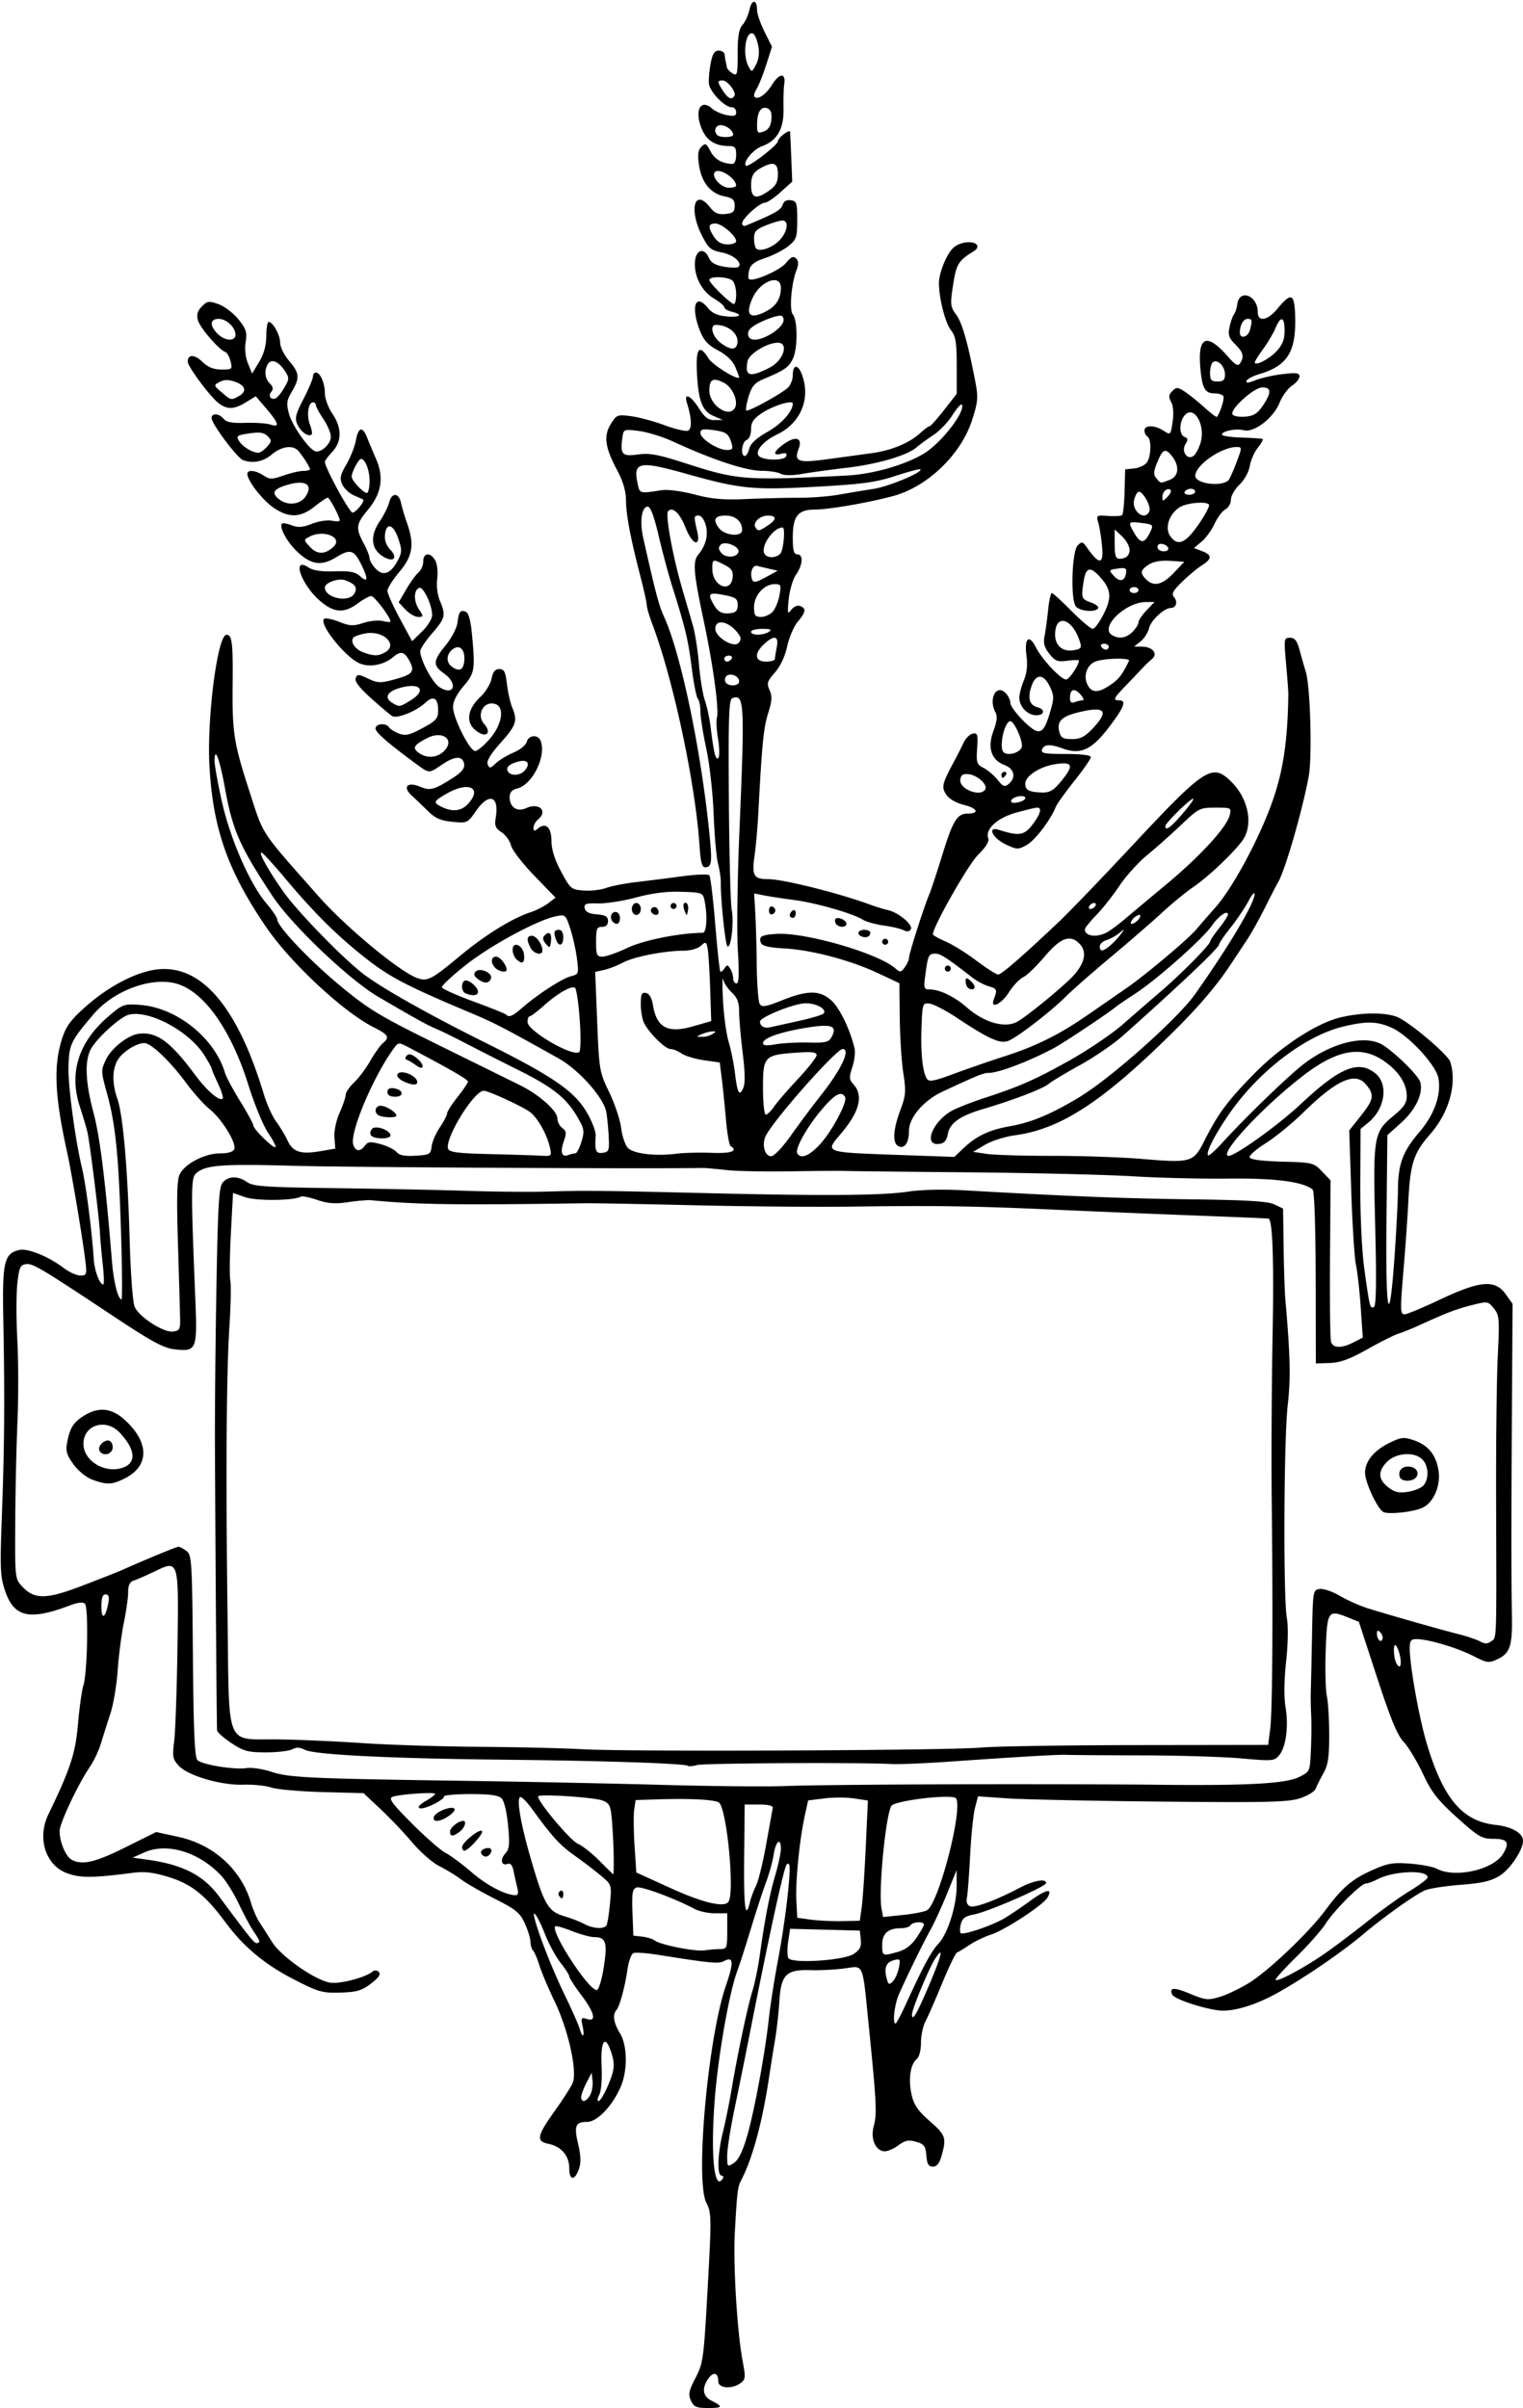 <?xml version="1.0"?>
<svg xmlns="http://www.w3.org/2000/svg" width="479.063" height="757.5" viewBox="0 0 479.063 757.5">
  <path d="M217.338 755.174c-.893-1.96-.664-3.09 1.454-7.171 2.394-4.616 2.575-5.96 3.806-28.28 1.23-22.294 1.21-23.597-.423-26.812-3.546-6.985.51-51.874 6.174-68.332 2.51-7.292 2.372-9.26-.539-7.703-1.75.936-4.16.714-20.44-1.882-3.767-.6-7.406-.879-8.086-.618-.68.261-1.529 2.512-1.886 5.003-.807 5.622-2.461 11.738-3.494 12.918-1.279 1.462-.894 4.032 1.092 7.29 2.423 3.973 2.472 11.985.107 17.193-2.719 5.985-7.338 10.72-10.457 10.72-3.643 0-4.15 1.283-2.775 7.016.797 3.32.894 5.783.3 7.566-1.33 3.988-3.109 4.004-3.109.027 0-3.961-2.515-6.909-6.591-7.724-3.886-.777-3.558-2.523 1.91-10.167 2.581-3.609 5.155-7.616 5.72-8.905 1.58-3.611-1.262-16.58-5.629-25.688-2.002-4.177-4.16-9.281-4.794-11.344-.635-2.062-1.525-4.15-1.979-4.64-.453-.49-.833-1.756-.845-2.813-.01-1.057-.808-3.656-1.77-5.775-1.509-3.322-2.805-4.387-9.405-7.725-4.21-2.13-9.003-4.882-10.651-6.118-1.648-1.235-4.739-3.12-6.867-4.189-2.13-1.069-5.927-4.386-8.44-7.373-2.513-2.986-6.998-7.709-9.966-10.495l-5.396-5.065-12.883-.346c-7.085-.19-14.359-.835-16.164-1.433-1.804-.597-5.727-.998-8.716-.89-6.945.251-17.368-2.78-20.304-5.905-1.97-2.097-2.117-2.855-1.506-7.747.372-2.983.834-16.022 1.027-28.976.42-28.318.478-28.12-7.155-24.466-2.785 1.334-5.803 2.65-6.705 2.927-1.127.345-1.64 1.465-1.641 3.578 0 1.692-.61 6.03-1.354 9.639-.744 3.61-1.617 10.36-1.94 15-.323 4.64-1.356 10.758-2.294 13.594a423.152 423.152 0 00-2.955 9.316c-.686 2.288-2.28 5.663-3.543 7.5-3.6 5.237-9.476 17.704-9.476 20.105 0 3.455 1.92 8.037 3.787 9.036 3.339 1.787 7.353.862 16.908-3.896l9.667-4.813 6.935 1.505c11.151 2.42 19.823 10.284 22.913 20.778.607 2.062 1.799 4.804 2.647 6.093.85 1.29 2.635 4.086 3.97 6.216 2.962 4.729 14.116 12.416 18.616 12.83 3.207.296 10.603-1.662 12.8-3.389.823-.646 1.525-.638 2.189.025.677.678-.086 1.787-2.492 3.622-2.902 2.214-4.473 2.675-9.638 2.826-5.645.166-6.875-.18-14.448-4.056-9.276-4.748-15.964-10.308-21.638-17.989-6.347-8.592-10.706-12.078-17.856-14.282-4.833-1.49-7.615-1.825-11.25-1.355-12.816 1.658-16.731 1.674-20.882.09-6.712-2.564-9.35-11.058-5.746-18.506 6.916-14.294 8.503-19.139 9.295-28.375.442-5.157 1.212-10.64 1.71-12.188 1.261-3.912 1.648-24.504.482-25.651-.616-.605-2.226-.433-4.688.502-12.673 4.814-17.568 3.76-20.361-4.382-1.607-4.683-1.706-6.876-1.077-23.906.8-21.661.916-37.153.455-61.17-.358-18.659.193-21.134 4.974-22.334 2.595-.65 9.255 2.033 13.973 5.632 1.733 1.321 4.103 2.403 5.266 2.403 1.935 0 2.077-.34 1.66-3.984-.785-6.881-4.327-28.074-5.836-34.922-3.885-17.632-4.301-27.02-1.574-35.55 1.28-4.005 2.726-5.965 7.56-10.247 7.392-6.55 16.381-11.108 22.985-11.656 13.636-1.13 24.774 12.208 32.986 39.503.908 3.018 2.63 6.815 3.828 8.438 1.198 1.622 2.816 4.313 3.597 5.98 1.693 3.613 4.106 4.384 10.358 3.31l4.644-.8-.276-3.479c-.16-2.025.526-5.29 1.64-7.812 1.055-2.382 1.917-4.935 1.917-5.672 0-.737 1.194-2.476 2.654-3.865 1.46-1.389 3.755-4.457 5.102-6.819 1.347-2.361 3.106-4.839 3.909-5.505 2.263-1.878 1.805-2.651-3.019-5.095-9.542-4.836-26.092-20.296-33.732-31.512-12.026-17.656-16.654-30.792-17.776-50.455-.864-15.123 2.536-41.42 5.355-41.42 1.76 0 2.057 2.416 1.931 15.703-.144 15.103.371 18.374 5.275 33.515 4.61 14.235 3.073 11.903 21.797 33.086 8.484 9.598 25.188 23.475 30.848 25.627 3.283 1.248 4.58.595 13.36-6.722 8.061-6.719 16.565-11.998 22.421-13.921 1.805-.593 4.314-1.872 5.576-2.842l2.294-1.765-6.674-6.888c-3.67-3.788-6.97-8.072-7.331-9.52-.362-1.447-1.703-3.316-2.981-4.154-1.939-1.27-2.239-2.047-1.81-4.687 1.11-6.84-2.169-7.874-6.255-1.972-2.61 3.77-2.718 3.82-7.382 3.372-3.67-.353-5.39-1.103-7.663-3.342a246.189 246.189 0 00-5.133-4.907c-2.99-2.742-1.396-4.456 2.602-2.8 3.198 1.325 4.309 1.04 10.07-2.583 2.832-1.781 3.978-3.104 3.82-4.41-.333-2.743-2.82-2.764-6.809-.057-4.275 2.902-4.166 2.898-7.747.282-9.132-6.67-13.327-10.294-13.327-11.514 0-1.578 3.33-1.877 4.254-.381.339.547 1.735 1.423 3.103 1.945 2.059.786 3.333.494 7.405-1.699 4.35-2.342 4.92-2.993 4.922-5.64.005-3.874-1.491-4.723-4.063-2.307-2.79 2.62-8.849 5.05-10.36 4.155-.678-.402-3.67-2.92-6.65-5.595-3.67-3.295-5.237-5.336-4.857-6.327.504-1.313.904-1.3 3.9.13 2.894 1.379 3.925 1.435 7.728.418 6.298-1.685 7.07-2.53 5.35-5.857-1.552-3.002-2.806-3.362-5.033-1.445-3 2.58-7.513 3.467-10.7 2.102-4.64-1.986-13.161-12.782-11.096-14.058.46-.285 2.589.17 4.729 1.01 3.326 1.306 4.42 1.353 7.546.321 2.01-.663 4.748-.932 6.082-.597 1.335.335 2.427.381 2.427.103 0-1.289-5.06-7.967-6.036-7.967-.604 0-2.529 1.055-4.276 2.344-4.208 3.104-7.268 2.956-11.532-.56-6.048-4.985-9.494-14.418-3.937-10.777 1.477.968 4.109 1.358 8.246 1.223 4.845-.158 6.478.163 8.056 1.587 2.516 2.27 2.55.662.085-4.167-2.146-4.207-3.342-4.493-7.692-1.841-4.547 2.772-7.647 2.397-11.895-1.441-3.373-3.047-6.18-8.081-5.106-9.155.245-.246 1.627 0 3.07.544 2.018.761 3.477.65 6.302-.48 2.022-.81 4.824-1.252 6.227-.984 1.403.269 2.551.242 2.551-.058 0-1.144-3.19-7.172-3.795-7.172-.349 0-2.227 1.265-4.174 2.812-4.457 3.542-8.116 3.615-12.962.257-3.477-2.41-8.132-8.449-8.132-10.55 0-1.409 2.563-1.164 5.077.483 1.972 1.293 2.62 1.294 6.295.014 2.254-.785 5.046-1.433 6.207-1.44 1.16-.007 2.109-.24 2.109-.516 0-.812-3.153-5.531-4.197-6.28-1.878-1.349-5.075-.684-7.82 1.626-2.739 2.305-5.993 2.928-9.086 1.741-1.85-.71-9.835-11.41-9.835-13.179 0-1.673 2.322-1.534 3.784.228.878 1.058 2.737 1.397 6.912 1.263 3.14-.101 6.66.14 7.82.538 3.001 1.026 2.633-.423-1.262-4.974l-3.372-3.94-3.067 1.896c-3.73 2.305-5.94 2.365-8.672.234-2.697-2.104-9.643-11.456-9.643-12.984 0-2.378 2.092-2.373 4.581.012 1.815 1.739 3.56 2.446 6.036 2.446 3.326 0 3.454-.115 2.85-2.578-.347-1.418-1.094-2.744-1.658-2.947-2.057-.74-8.053-7.72-8.64-10.057-.433-1.727-.071-2.932 1.288-4.29 1.713-1.714 2.204-1.776 5.271-.667 1.86.672 4.658 2.811 6.219 4.753 2.417 3.007 2.752 4.06 2.264 7.108-.349 2.184-.065 4.82.73 6.766l1.3 3.188 2.216-3.685c1.48-2.461 2.227-5.164 2.248-8.138.017-2.45.348-4.453.735-4.453 1.326 0 3.623 4.166 3.623 6.572 0 1.323 1.248 3.866 2.774 5.65 3.319 3.883 3.462 5.386.922 9.69-1.66 2.814-1.789 3.789-.924 7 .97 3.604 5.958 10.8 8.136 11.738 1.753.755 5.03-2.162 5.03-4.479 0-1.187-1.055-3.713-2.344-5.613-1.29-1.9-2.344-3.857-2.344-4.35a.91.91 0 00-.92-.895c-1.499 0-2.074 4.086-.98 6.963.558 1.47.81 2.876.56 3.126-.937.938-3.402-.746-4.446-3.038-.934-2.048-.674-3.17 1.883-8.127 1.63-3.163 2.965-6.324 2.965-7.025 0-.7.408-1.274.905-1.274 1.403 0 2.845 3.32 2.845 6.55 0 1.608 1.055 4.476 2.344 6.373 3.04 4.473 3.04 8.73 0 12.009-1.289 1.39-2.344 2.804-2.344 3.14 0 1.808 7.716 15.99 8.7 15.99 1.058 0 4.021-3.68 3.319-4.12-.165-.103-1.466-.689-2.892-1.301-1.425-.613-3.063-2.148-3.639-3.412-.877-1.924-.666-2.958 1.294-6.342 1.287-2.224 2.628-5.626 2.978-7.56.754-4.157 2.073-4.512 3.49-.937.562 1.418 1.865 4.527 2.895 6.91 2.49 5.755 1.658 10.787-2.635 15.926-3.71 4.44-3.87 5.703-1.322 10.456 1.031 1.924 1.875 4.053 1.875 4.731 0 .678.864 2.16 1.92 3.294 2.344 2.516 4.805 1.573 7.007-2.686 1.275-2.465 1.288-3.27.105-6.769-1.54-4.552-3.732-5.232-4.182-1.295-.201 1.762.382 3.408 1.711 4.823 2.301 2.448 1.135 3.954-1.833 2.366-4.251-2.275-4.808-6.526-1.495-11.402 1.263-1.858 2.574-4.487 2.914-5.843.81-3.227 3.044-3.16 3.744.114.303 1.418 1.155 4.28 1.893 6.36 2.372 6.688 1.799 10.34-2.409 15.33-2.063 2.445-3.75 5.125-3.75 5.955 0 .83 1.74 4.736 3.869 8.68l3.868 7.172 3.163-3.065c1.74-1.686 3.162-3.986 3.162-5.11 0-3.138-2.75-9.014-4.024-8.595-1.788.59-1.864 4.11-.144 6.733 1.5 2.29 1.489 2.4-.248 2.4-1 0-2.79-1.033-3.975-2.295l-2.156-2.296 2.407-4.107c1.324-2.26 3.065-4.654 3.868-5.32.803-.667 1.46-2.215 1.46-3.441 0-2.81 2.363-2.945 3.822-.219.592 1.106.853 3.67.581 5.7-.292 2.175.05 4.994.832 6.866 1.928 4.613 1.724 5.477-2.423 10.268-2.062 2.383-3.75 4.905-3.75 5.604 0 2.747 3.758 9.826 5.994 11.291 4.613 3.023 6.045-1.007 1.506-4.239-3.618-2.577-3.54-3.951.501-8.884 1.823-2.224 3.485-5.399 3.695-7.055.45-3.557.903-4.151 2.652-3.48.845.324 1.516 2.752 1.909 6.913 1.066 11.288.893 12.355-2.663 16.51-2.085 2.436-3.281 4.807-3.281 6.504 0 3.435 5.245 13.867 6.972 13.867.726 0 2.829-1.763 4.674-3.919 3.733-4.362 4.636-9.71 1.82-10.79-3.66-1.405-6.345 3.263-3.613 6.282 2.03 2.243 1.05 4.122-1.45 2.783-4.542-2.43-4.424-7.066.289-11.469 1.542-1.44 3.082-3.98 3.423-5.644.443-2.168 1.138-3.024 2.455-3.024 1.505 0 1.935.845 2.386 4.687.302 2.578 1.04 5.875 1.64 7.327 1.769 4.278 1.337 5.618-3.598 11.154-3.159 3.544-4.497 5.764-4.099 6.8.53 1.38.8 1.344 2.593-.341 1.101-1.035 3.625-2.56 5.607-3.388 1.983-.828 3.82-2.325 4.081-3.326.572-2.187 3.577-2.418 4.376-.337 1.86 4.846-2.546 13.79-7.391 15.005-1.647.414-2.353 1.229-2.353 2.718 0 3.19 2.335 4.75 5.173 3.458 4.096-1.867 6.973.898 3.734 3.587-.774.641-1.407 1.8-1.407 2.573 0 1.138.266 1.186 1.395.249 2.465-2.046 4.228-.412 4.257 3.945.018 2.694 1.02 5.863 3.047 9.639 2.913 5.425 3.165 5.635 7.1 5.918 2.243.16 5.408-.198 7.031-.797 1.623-.599 5.905-1.435 9.514-1.858a1034.96 1034.96 0 0014.438-1.828c4.331-.583 8.169-.723 8.528-.31.36.412 1.191 7.289 1.847 15.281.657 7.992 1.377 14.73 1.6 14.973.225.243.807-.18 1.294-.938.779-1.21 1-1.207 1.81.028.508.773.93 2.144.938 3.046.008.903.486 1.641 1.064 1.641.75 0 .868-3.007.41-10.547-.35-5.8-.128-22.57.495-37.265 1.716-40.484 1.564-43.379-2.21-41.931-1.101.423-1.283 5.631-1.104 31.765.117 17.193.518 32.844.892 34.781.76 3.952-.192 12.23-1.327 11.528-.682-.421-2.187-14.861-2.105-20.206.02-1.289-.376-3.92-.878-5.846-.502-1.927-1.116-8.888-1.363-15.47-.25-6.619-1.282-15.833-2.312-20.62-1.023-4.761-1.86-10.056-1.86-11.766 0-1.71-.365-3.511-.81-4.001-.445-.49-1.313-4.899-1.929-9.797-1.096-8.72-2.004-12.501-6.192-25.781-1.138-3.61-3.03-10.676-4.205-15.703-1.387-5.94-2.574-9.141-3.388-9.141-1.947 0-2.638 4.607-1.47 9.809 3.938 17.531 4.904 21.182 6.599 24.915 5.3 11.677 11.604 41.903 14.24 68.278.91 9.105.729 10.436-1.418 10.436-.908 0-1.388-1.815-1.67-6.329-1.228-19.553-8.199-52.44-14.858-70.096-.976-2.588-1.78-5.33-1.786-6.094-.006-.763-.888-4.763-1.96-8.888-3.122-12.012-4.52-19.377-4.557-24.008-.023-2.93-.917-5.976-2.776-9.46-3.833-7.183-4.33-10.81-2-14.564 1.805-2.905 2.071-3.007 6.36-2.448 2.462.32 7.197 1.593 10.522 2.826 3.326 1.233 6.641 2.014 7.367 1.736 1.33-.51 1.21-3.978-.3-8.691-1.11-3.463 1.167-2.47 3.762 1.64 1.839 2.914 2.94 3.742 4.933 3.714l2.567-.037-2.945-1.281c-3.566-1.552-4.795-4.885-5.203-14.114-.322-7.298.855-8.544 3.706-3.922 1.287 2.086 9.598 7.16 9.598 5.859 0-.174-.558-1.643-1.24-3.264-.792-1.885-2.738-3.747-5.39-5.16-3.213-1.712-4.51-3.135-5.74-6.3-2.897-7.448-1.389-11.854 2.447-7.151 1.405 1.723 3.073 2.496 5.939 2.754 4.35.391 5.384-.543 1.64-1.482-1.289-.324-2.344-.96-2.344-1.416 0-.455-1.497-1.71-3.327-2.79-3.79-2.237-6.298-7.225-5.865-11.669.357-3.667 2.837-4.37 4.275-1.214.764 1.677 2.077 2.462 4.918 2.942 2.132.36 4.149.382 4.483.048 1.315-1.315-1.596-3.816-5.296-4.548-3.45-.682-4.172-1.304-6.232-5.37-4.199-8.285-2.26-14.961 2.565-8.828 1.434 1.823 2.585 2.327 4.822 2.109 2.42-.235 2.939-.693 2.939-2.591 0-1.88-.603-2.429-3.267-2.973-4.323-.885-7.126-4.33-7.94-9.76-.503-3.356-.325-4.769.734-5.828 1.239-1.24 1.563-1.079 2.85 1.412 1.317 2.545 3.743 3.938 6.92 3.973.68.007 1.171-1.168 1.171-2.8 0-2.355-.37-2.812-2.282-2.812-4.267 0-7-1.717-8.518-5.347-2.424-5.803-.404-9.725 3.288-6.383.848.767 2.885 1.663 4.527 1.992 2.376.475 2.985.286 2.985-.927 0-.837-.626-1.523-1.391-1.523-2.229 0-6.964-4.942-7.186-7.5-.112-1.29.138-4.137.557-6.328.572-2.998 1.195-3.985 2.515-3.985.966 0 1.804.528 1.864 1.172.059.645.206 1.594.326 2.11.12.515.282 1.363.36 1.884.079.52.881 1.407 1.784 1.97 1.51.943 1.64.445 1.64-6.238 0-5.397.395-7.71 1.537-9.002.844-.957 1.828-3.114 2.185-4.794.71-3.34 2.372-3.26 2.372.113 0 1.158 1.059 4.23 2.353 6.826l2.352 4.721-1.812 5.674c-.997 3.12-2.356 6.544-3.02 7.607-.665 1.064-.968 2.175-.675 2.468 1.066 1.066 3.621-.707 5.574-3.866 2.216-3.586 4.32-3.718 3.795-.237-.187 1.237-.289 4.71-.226 7.718.134 6.508-1.996 10.216-6.885 11.984-2.703.977-5.997 5.037-4.942 6.092.677.677 10.048-6.51 10.048-7.708 0-1.026 3.594-3.829 3.822-2.98.04.147.21 3.735.38 7.973l.308 7.706-3.664 3.31c-2.015 1.82-4.219 3.31-4.898 3.31-1.655 0-7.198 5.015-7.198 6.512 0 .654.528.97 1.172.702 8.942-3.71 11.043-4.883 11.538-6.445.382-1.203 1.26-1.718 2.605-1.527 1.84.262 2.028.848 2.016 6.248-.012 5.482-.237 6.138-2.813 8.2-1.54 1.232-4.803 2.909-7.253 3.726-3.333 1.112-4.6 2.067-5.034 3.797-.32 1.272-.36 2.533-.088 2.804 1.069 1.07 9.697-2.665 11.658-5.045 1.593-1.934 2.34-2.27 3.182-1.427.808.808.835 1.801.101 3.731-1.62 4.263-2.295 12.496-1.139 13.889 1.575 1.897 1.56 10.854-.023 14.02-1.352 2.701-2.513 3.494-9.359 6.384-2.599 1.098-3.533 2.214-4.494 5.368-.667 2.19-1.008 4.186-.758 4.435.51.512 10.462-4.906 12.986-7.069.903-.773 1.641-2.606 1.641-4.073 0-3.321 1.616-3.47 2.836-.263 2.888 7.597-.285 15.362-7.734 18.927-4.45 2.13-7.196 5.4-5.736 6.832 1.46 1.43 8.056 1.472 8.551.054.332-.95-.095-1.17-1.541-.791-2.87.75-2.466-.718.845-3.075 3.746-2.668 5.933-1.933 4.609 1.549-1.528 4.018-.157 4.504 9.13 3.236 4.543-.62 10.79-1.474 13.884-1.898 6.247-.855 11.837-3.183 15.32-6.38 1.263-1.16 2.558-2.109 2.876-2.109.318 0 2.366-2.288 4.55-5.085l3.973-5.086v-8.85c0-7.22-.323-9.263-1.752-11.086-1.894-2.418-3.897-10.342-3.835-15.173.022-1.65.97-4.894 2.11-7.207 1.579-3.207 2.803-4.41 5.158-5.069 3.864-1.08 6.491.8 3.598 2.575-4.765 2.924-5.394 3.958-6.412 10.534-.957 6.18-.89 6.826.97 9.37 1.883 2.576 3.661 8.825 6.049 21.262.919 4.787.796 6.15-1.075 11.96-3.497 10.858-14.115 21.013-24.968 23.88-8.103 2.14-20.009 4.188-24.464 4.208-5.33.024-6.942 2.06-6.942 8.763 0 4.101.322 5.317 1.406 5.317 1.958 0 1.763 3.317-.374 6.366-.98 1.397-2.016 4.86-2.304 7.696-.465 4.58-.375 4.96.798 3.398.764-1.015 1.934-1.523 2.773-1.2 1.998.766 1.823 1.902-.77 4.996-1.222 1.458-2.706 4.924-3.3 7.704-.67 3.144-2.125 6.245-3.85 8.21-2.45 2.791-2.645 3.431-1.68 5.547.869 1.908.777 3.38-.45 7.26-1.436 4.54-1.95 9.735-3.073 31.117-.244 4.64-.79 10.85-1.212 13.8-.89 6.217-.25 7.293 4.335 7.293 4.65 0 22.254 4.407 32.076 8.03 1.805.665 4.336 1.442 5.625 1.726 3.272.722 7.956 4.685 7.126 6.03-.434.702-1.245.8-2.26.274-.872-.45-3.694-1.118-6.272-1.482-2.578-.363-5.531-1.186-6.563-1.828-3.192-1.987-14.677-5.281-21.562-6.185-3.61-.474-7.928-1.137-9.597-1.474l-3.033-.612.353 5.964c.194 3.28.405 10.815.47 16.745.064 5.93.49 11.37.946 12.09.688 1.087 1.885.887 7.027-1.171 8.098-3.242 11.898-3.219 15.554.097 2.568 2.327 5.938 9.339 7.248 15.078.274 1.203-.046 3.838-.711 5.855-1.057 3.203-1.014 3.886.344 5.387 3.271 3.614 1.902 8.751-4.238 15.9-4.702 5.475-4.613 5.508 16.668 6.265l19.312.686 2.953-2.801c3.999-3.792 8.065-5.715 14.462-6.839 6.812-1.197 12.9-3.732 21.773-9.07 10.033-6.033 31.049-24.722 36.547-32.5 10.636-15.046 18.766-28.723 18.711-31.477-.016-.773-.9.247-1.966 2.269-1.066 2.02-3.578 5.75-5.584 8.287-2.005 2.537-3.645 4.935-3.645 5.329 0 1.047-12.217 12.635-30.236 28.68-2.916 2.596-9.013 6.767-13.549 9.268-4.536 2.501-8.94 5.149-9.789 5.882-1.714 1.484-11.17 5.112-20.489 7.862-7.484 2.208-10.636 4.446-11.256 7.99-.335 1.917-1.094 2.802-2.582 3.014-5.6.798-1.853-7.818 4.715-10.843 2.182-1.004 6.287-2.582 9.123-3.506 11.239-3.661 15.903-5.7 26.467-11.568 6.049-3.36 13.853-8.615 17.343-11.678a1498.16 1498.16 0 0111.971-10.377c6.271-5.361 15.47-14.668 15.47-15.651 0-.35 1.265-2.23 2.812-4.177 1.546-1.946 2.812-3.89 2.812-4.318 0-1.597-2.976.44-5.004 3.424-2.716 3.998-17.078 16.775-23.902 21.265-2.922 1.922-5.735 3.837-6.25 4.255-2.925 2.37-16.496 11.401-19.688 13.1-7.716 4.108-17.258 7.743-20.325 7.743-1.725 0-3.289.63-14.597 5.89-5.912 2.75-10.54 8.134-10.56 12.286-.02 3.739-1.267 5.69-3.173 4.959-2.076-.797-1.907-5.103.445-11.39 1.733-4.632 1.836-5.909.943-11.666-.552-3.556-1.055-11.374-1.118-17.374l-.115-10.909-6.687-3.142c-8.728-4.102-20.907-7.324-29.48-7.8-4.886-.272-7.007-.775-7.382-1.752-.769-2.003.172-2.538 4.954-2.82 9.034-.532 31.78 6.058 37.258 10.795 1.588 1.373 1.83 1.348 3.047-.316.727-.994 1.322-2.34 1.322-2.99 0-1.292 4.78-16.24 6.401-20.021.553-1.29 2.365-6.773 4.027-12.188 3.315-10.8 4.722-13.125 7.943-13.125 3.87 0 3.253-1.636-1.024-2.713-2.601-.655-4.75-1.908-5.663-3.301-1.564-2.387-1.32-3.335 2.863-11.095a123.833 123.833 0 002.594-5.15c.662-1.414 1.97-2.719 2.907-2.899 1.503-.29 1.663.253 1.374 4.641-.299 4.519-.117 5.075 2.015 6.143 1.29.645 3.264 2.321 4.388 3.724 1.736 2.164 2.268 2.365 3.516 1.33 2.405-1.996 1.792-4.784-1.307-5.954-4.178-1.576-5.438-5.446-3.49-10.706 1.103-2.973 1.286-4.694.63-5.919-2.246-4.197.273-8.956 3.195-6.035.828.828 1.506 2.232 1.506 3.119s1.878 3.456 4.174 5.71c4.954 4.861 6.201 4.42 8.364-2.958 1.245-4.247 1.232-5.048-.125-7.894-1.966-4.122-4.449-4.135-5.804-.03-1.225 3.714-.599 5.875 1.893 6.526 2.545.666 2.26 2.524-.388 2.524-2.69 0-5.302-2.707-5.302-5.495 0-1.136.639-3.594 1.42-5.462.963-2.308 1.23-4.814.832-7.818-.73-5.503.82-6.851 2.968-2.584 1.893 3.761 7.845 10.109 9.478 10.109.988 0 4.052-4.504 4.052-5.958 0-.234-1.62-.209-3.6.057-3.13.42-3.875.134-5.7-2.185-1.565-1.99-1.952-3.385-1.522-5.494.317-1.554.822-5.252 1.124-8.217.302-2.965.827-5.39 1.168-5.39.341 0 3.125 2.53 6.186 5.624 3.062 3.094 6.07 5.625 6.684 5.625.615 0 2.186-2.144 3.492-4.765 2.621-5.26 2.298-7.826-1.495-11.875-2.817-3.007-4.132-2.622-4.798 1.406-.907 5.492-.78 5.895 2.21 6.937 1.546.54 2.576 1.36 2.288 1.826-.843 1.365-5.704.971-6.98-.566-1.746-2.104-1.293-17.373.57-19.213 1.268-1.25 1.57-1.199 2.742.47 4.155 5.915 5.518 5.717 4.857-.704-.28-2.707-.812-5.907-1.185-7.112-.642-2.076-.476-2.176 3.164-1.913 2.112.152 4.095.022 4.407-.29.311-.311.649-3.67.75-7.462l.182-6.895 2.806-.292c1.544-.161 3.334-.98 3.978-1.82 1.4-1.825 1.56-7.382.235-8.2-.516-.319-.938-1.188-.938-1.93 0-1.775 3.244-1.726 6.015.09 2.176 1.425 2.206 1.395 2.832-2.777.39-2.605.219-4.99-.449-6.238-.864-1.614-.791-2.31.36-3.462 1.298-1.297 1.69-1.279 3.92.182 1.362.893 4.14 3.126 6.174 4.963 2.034 1.838 3.812 3.176 3.952 2.975 1.151-1.658 2.428-5.832 1.996-6.53-.294-.477-1.514-.867-2.71-.867-3.095 0-3.96-1.559-4.528-8.152-.848-9.858 2.028-11.01 8.653-3.464 2.38 2.712 3.213 3.174 3.864 2.145 1.343-2.12 1.004-3.423-1.554-5.981-1.99-1.99-2.3-2.943-1.767-5.434.355-1.66.979-3.442 1.385-3.958.407-.515.886-1.988 1.064-3.271.68-4.894 6.418-2.647 6.418 2.513 0 3.266 3.102 2.73 6.237-1.076 4.365-5.3 5.37-4.798 5.547 2.772.255 10.875-2.504 15.248-11.247 17.83-2.047.604-3.881 1.577-4.076 2.163-.244.73.626.664 2.764-.21 1.715-.702 5.545-1.568 8.51-1.925 4.392-.53 5.39-.397 5.39.716 0 .752-1.065 2.064-2.366 2.916-1.3.853-3.051 3.265-3.89 5.36-1.914 4.784-7.981 9.47-11.21 8.66-2.521-.633-6.909.238-6.909 1.371 0 .414 2.815.83 6.255.924 3.44.095 6.399.317 6.575.494.177.176-.554 1.433-1.623 2.793-1.07 1.36-2.18 3.925-2.469 5.7-.296 1.826-1.696 4.35-3.225 5.815-1.485 1.423-2.7 3.548-2.7 4.723 0 1.174-.79 2.557-1.753 3.073-.964.516-2.48 2.535-3.37 4.486-.89 1.952-2.717 4.476-4.061 5.609l-2.444 2.06 2.532.964c3.215 1.222 3.203 2.417-.045 4.473-1.418.897-4.211 3.229-6.207 5.18-2.962 2.897-3.42 3.799-2.497 4.911 1.191 1.436.595 3.32-1.05 3.32-2.07 0-6.24 3.853-6.84 6.318-.346 1.423-1.553 3.317-2.682 4.208l-2.052 1.62 2.463.02c3.395.03 5.174 2.25 3.142 3.925-.837.689-2.229 2.024-3.094 2.968-.866.943-3.156 3.352-5.09 5.353-3.89 4.025-4.173 4.65-2.109 4.65 2.435 0 1.557 2.246-3.4 8.701-5.313 6.92-8.774 8.466-14.397 6.432-3.988-1.441-5.802-1.347-6.448.336-.454 1.182.728 1.406 7.4 1.406 4.936 0 7.939.374 7.939.988 0 .543-2.33 3.908-5.178 7.477-2.848 3.57-5.485 7.258-5.86 8.196-1.654 4.141-6.544 10.544-9.149 11.98-2.68 1.477-3.055 1.466-6.55-.18-4.197-1.976-6.023-5.81-2.186-4.59 6.303 2.003 7.968 1.75 10.526-1.604 2.564-3.362 3.132-5.392 1.508-5.392-.524 0-3.502.71-6.62 1.576-5.974 1.661-9.856 5.27-8.755 8.139.354.922-.814 2.79-3.226 5.153-3.065 3.005-14.198 22.602-14.198 24.994 0 .285 1.793 1.292 3.985 2.237 2.191.946 6.573 3.673 9.738 6.06 3.164 2.388 6.234 4.341 6.82 4.341 1.036 0 7.746-5.835 19.301-16.783 3.094-2.931 13.366-13.615 22.827-23.741 23.113-24.737 25.22-26.086 31.283-20.022 5.441 5.441 6.917 13.71 3.312 18.551-3.02 4.056-10.93 11.497-15.459 14.544-2.132 1.434-6.54 5.059-9.795 8.055-3.255 2.996-10.553 9.318-16.219 14.05-5.665 4.733-11.97 10.274-14.012 12.315-4.497 4.498-14.627 12.347-17.798 13.792-2.66 1.212-6.075-.281-16.592-7.252-3.412-2.261-7.209-4.222-8.437-4.357-2.168-.238-2.244-.021-2.526 7.255-.313 8.046.306 14.183 1.647 16.336.697 1.118 2.106.865 8.645-1.555 4.296-1.59 11.398-4.044 15.78-5.451 9.94-3.194 17.25-6.822 26.14-12.977 3.806-2.635 9.2-6.365 11.987-8.288 6.15-4.245 19.786-15.697 22.266-18.7.99-1.198 3.633-4.235 5.875-6.75 4.525-5.075 11.135-16.665 15.764-27.64 5.19-12.305 7-22.136 7.278-39.507.012-.773-.307-5.097-.71-9.609-.709-7.938-.669-8.203 1.234-8.203 1.519 0 2.212.907 3.047 3.984a267.898 267.898 0 001.929 6.749c1.428 4.657 2.04 26.73.91 32.86-1.987 10.785-7.428 29.615-9.617 33.282-.462.773-2.31 4.36-4.109 7.969-1.798 3.61-4.424 8.299-5.835 10.421-1.41 2.123-3.795 5.709-5.298 7.969-4.118 6.19-9.652 12.7-17.06 20.064-22.614 22.483-35.953 31.254-50.52 33.216-3.093.417-7.312 1.758-9.374 2.981l-3.75 2.223 4.218.637c2.32.35 11.602.63 20.625.62 9.024-.008 21.635.42 28.025.954 15.871 1.326 16.431 1.161 19.963-5.853 4.209-8.358 7.163-12.339 15.415-20.773 8.585-8.775 19.847-16.125 27.445-17.914 7.022-1.653 14.94-1.575 18.306.18 4.59 2.394 15.413 11.699 16.09 13.834 2.173 6.845-.332 15.915-6.27 22.7-5.281 6.036-6.311 9.19-6.916 21.181-.245 4.845-.872 13.872-1.393 20.06-1.23 14.604-1.214 15.468.29 15.468.698 0 5.74-2.109 11.206-4.687 12.554-5.921 17.192-6.292 20.51-1.64l2.173 3.046-.207 34.219c-.21 34.693-.208 52.34.006 64.219.163 9.039-.638 11.479-4.35 13.249-2.958 1.41-3.312 1.367-7.929-.972-5.09-2.58-14.095-5.246-17.716-5.246-1.78 0-2.147.501-2.147 2.935 0 5.421 2.936 21.837 5.344 29.877 5.223 17.44 11.209 24.502 21.738 25.645 5.069.55 8.543 2.586 8.543 5.007 0 2.865-3.99 8.851-7.285 10.93-2.71 1.71-5.476 2.36-12.302 2.893-4.842.378-9.905 1.16-11.25 1.74-3.037 1.307-12.796 8.234-19.193 13.623-6.835 5.759-18.099 13.5-26.794 18.415-7.525 4.253-14.86 6.389-19.454 5.664-5.801-.916-13.613-3.668-14.113-4.973-.867-2.257.593-2.294 5.779-.144 4.678 1.939 5.551 2.029 9.187.948 2.21-.657 6.339-2.623 9.175-4.367 6.203-3.816 18.766-15.76 24.068-22.88 5.388-7.236 8.38-9.791 14.838-12.668 4.861-2.166 6.478-2.439 11.905-2.01 3.455.274 7.2.99 8.323 1.591 5.735 3.07 17.896.314 20.874-4.728 2.142-3.626 1.396-4.686-3.299-4.686-3.398 0-4.595-.712-11.202-6.668-6.137-5.533-7.971-7.889-10.764-13.828-1.851-3.938-4.564-8.425-6.03-9.972-1.985-2.098-4.116-7.26-8.377-20.302l-5.715-17.49-3.69-1.476c-5.972-2.39-6.309-1.866-6.739 10.502-.21 6.024-.053 12.43.347 14.234.4 1.805.738 7.29.75 12.188.016 7.125-.346 9.562-1.814 12.187-1.01 1.805-2.107 4-2.44 4.88-.334.878-2.566 2.236-4.961 3.017-3.692 1.203-10.355 1.36-43.73 1.027-21.657-.216-43.458-.677-48.449-1.024l-9.073-.631-.95 3.631c-.521 1.998-1.208 8.694-1.525 14.882-.317 6.187-.774 12.208-1.016 13.38-.281 1.362.082 2.33 1.008 2.685 1.512.58 8.181-1.903 15.6-5.809 4.347-2.288 8.31-2.996 8.31-1.485 0 1.094-18.366 9.082-22.726 9.884-2.698.497-3.644 1.188-4.097 2.992-.324 1.29-.355 2.58-.068 2.867.74.74 9.87-2.349 13.767-4.658 1.805-1.07 5.529-3.586 8.276-5.593 4.934-3.604 7.1-3.96 5.223-.859-1.433 2.367-13.332 10.15-17.685 11.566-2.08.677-5.168 2.16-6.86 3.297-1.693 1.136-3.438 2.202-3.878 2.368-.44.166-2.539 4.521-4.665 9.677s-4.495 10.57-5.263 12.03c-.77 1.46-1.398 4.466-1.398 6.681 0 2.405-.557 4.49-1.382 5.175-1.972 1.637-2.636 6.386-1.56 11.165.72 3.202 1.98 5.037 5.684 8.276 5.032 4.403 5.321 5.231 3.771 10.814-.689 2.48-1.499 3.515-2.75 3.515-1.371 0-1.841-.793-2.066-3.485-.25-3.004-.698-3.602-3.233-4.325-2.403-.685-3.455-.459-5.744 1.233-1.541 1.14-3.581 1.922-4.534 1.738-2.713-.522-4.077-4.158-3.01-8.022 1.008-3.649.817-7.555-1.474-30.264-2.198-21.77-1.482-20.03-7.886-19.2-2.941.381-7.702.619-10.58.528-7.628-.24-9.248 1.38-9.77 9.766-.226 3.61-.842 9.094-1.372 12.188-.529 3.093-1.37 8.367-1.87 11.718-2.104 14.109-5.187 25.517-8.738 32.336-1.145 2.2-1.305 3.48-2.024 16.29-.578 10.274.711 31.536 2.473 40.81.951 5.004.886 5.648-.684 6.796-2.718 1.988-7.001 1.65-7.001-.551 0-2.855-1.645-3.153-3.318-.6-1.927 2.94-1.483 5.355 1.233 6.71 3.668 1.828 3.461 2.272-1.06 2.272-3.77 0-4.546-.331-5.455-2.326zm10.006-69.862c.318-.515.132-.937-.414-.937-1.427 0-1.196-7.042.448-13.594.776-3.093 2.017-9.21 2.758-13.593 1.922-11.367 5.028-26.012 6.56-30.938.723-2.32 1.76-7.383 2.304-11.25 1.652-11.726 3.046-18.923 4.88-25.177.96-3.277 1.745-6.968 1.745-8.203 0-3.743-1.594-2.513-2.253 1.74-.34 2.19-1.412 6.093-2.383 8.671-.97 2.578-3.107 9.117-4.748 14.532-1.64 5.414-3.588 11.465-4.327 13.447-2.5 6.702-5.924 26.091-7.042 39.875-1.425 17.583-.237 29.81 2.472 25.428zm7.716-13.551c2.296-7.963 5.628-26.071 6.82-37.073.42-3.868 1.676-11.883 2.79-17.813 1.972-10.483 3.589-22.933 3.709-28.547.041-1.961-.233-2.474-.943-1.764-.87.87-5.627 22.766-12.083 55.624a2170.872 2170.872 0 01-4.285 21.093c-1.294 6.188-2.344 12.884-2.335 14.88.017 3.55.063 3.6 2.126 2.241 1.447-.953 2.767-3.669 4.2-8.641zm-49.41-12.745c.565-1.057.897-3.06.736-4.453l-.292-2.532-1.64 3.191c-.903 1.755-1.641 3.76-1.641 4.453 0 1.904 1.673 1.515 2.837-.659zm5.485-2.705c2.267-5.272 2.413-7.004.946-11.214-1.827-5.24-3.204-2.92-2.85 4.797.19 4.124-.117 7.904-.735 9.06-.584 1.09-.677 1.983-.207 1.983.47 0 1.75-2.082 2.846-4.626zm-7.874-18.904c-.58-2.643-.46-2.85 1.332-2.28 3.15 1 2.452-1.973-1.78-7.58-2.063-2.731-3.75-5.349-3.75-5.815 0-.467-1.214-2.376-2.697-4.243-1.484-1.866-3.659-5.827-4.834-8.8-2.312-5.85-4.357-8.9-3.312-4.939 1.405 5.327 5.623 15.992 9.454 23.906 2.247 4.64 4.35 9.387 4.675 10.547.89 3.185 1.642 2.53.912-.796zm101.789-7.173c5.467-11.934 7.823-16.3 10.15-18.81 2.971-3.207 5.742-12.07 5.722-18.304l-.016-4.839-3.047 7.5c-1.676 4.125-3.994 9.188-5.15 11.25-2.173 3.872-7.273 14.288-9.94 20.298-1.405 3.166-2.107 9.234-1.069 9.234.248 0 1.755-2.848 3.35-6.329zm7.387-6.2c3.836-9.069 4.509-12.137 1.73-7.891-1.925 2.94-7.292 15.852-7.292 17.542 0 2.507 1.573-.222 5.562-9.651zm-102.498-5.356c1.176-7.642.643-9.303-2.988-9.303-1.207 0-4.374-.86-7.038-1.91-2.664-1.05-5.025-1.728-5.246-1.507-1.63 1.63 10.914 20.776 13.129 20.037.59-.196 1.554-3.489 2.143-7.317zm92.801.354c.544-2.716.417-2.927-1.464-2.435-2.522.659-3.237 2.312-2.416 5.583.539 2.148.806 2.306 1.955 1.157.732-.732 1.598-2.67 1.925-4.305zm134.448-4.832c3.351-2.361 9.38-6.924 13.398-10.14 4.017-3.216 9.818-7.374 12.89-9.24 3.073-1.866 5.587-3.777 5.587-4.245 0-2.446-10.67-2.058-15.709.571-1.415.738-3.072 1.345-3.682 1.348-1.58.008-9.908 8.32-12.732 12.709-1.311 2.037-5.377 6.645-9.037 10.24-3.659 3.596-6.653 6.873-6.653 7.282 0 1.15 9.162-3.75 15.938-8.525zm-148.675.47c1.99-1.303 2.472-2.273 2.245-4.507l-.29-2.846-10.972-.282-10.972-.282-.609 4.057c-.334 2.231-.3 4.557.078 5.167 1.108 1.793 17.37.757 20.52-1.306zm13.904-.655c2.388-.664 4.263-2.081 5.86-4.432 1.291-1.9 2.348-3.78 2.348-4.176 0-1.06-3.542-.877-4.219.218-.318.516-1.637.938-2.93.938-4.1 0-5.976 1.629-5.976 5.189 0 3.62.01 3.625 4.917 2.263zm-55.894-.89c2.097 0 2.227-.329 2.227-5.625v-5.625h-3.84c-2.112 0-4.96-.596-6.328-1.324-6.379-3.394-17.004-7.32-18.381-6.791-1.268.486-1.483 1.834-1.256 7.866l.274 7.28 2.812.318c1.547.174 3.278.702 3.847 1.172 1.651 1.365 12.77 3.584 15.724 3.137 1.482-.224 3.697-.408 4.921-.408zm-144.96-2.433c0-.308-.784-1.679-1.741-3.047-.958-1.369-3.04-5.23-4.626-8.582-1.587-3.352-4.073-7.372-5.525-8.934-6.984-7.512-17.09-10.599-24.26-7.41l-3.692 1.643 4.779.668c10.986 1.536 17.473 4.872 22.408 11.524 9.58 12.913 11.012 14.696 11.807 14.696.467 0 .85-.251.85-.558zm109.195-5.029c.305-.494.805-3.569 1.11-6.831.55-5.896.533-5.95-2.74-8.71-1.811-1.528-5.555-4.39-8.32-6.36-4.765-3.394-7-5.836-13.41-14.655-1.517-2.087-3.157-3.795-3.646-3.795-1.406 0-.098 7.959 3.159 19.22 4.186 14.473 5.483 16.735 10.444 18.213 2.228.664 5.106 1.777 6.395 2.475 2.763 1.494 6.223 1.713 7.008.443zm-14.937-9.348c-.296-.48-.11-1.138.414-1.462.524-.324.952.069.952.873 0 1.647-.562 1.89-1.366.589zM271.046 600c.326-2.32.9-10.831 1.275-18.913l.682-14.694-4.32-.647c-2.376-.357-6.608-.362-9.405-.013l-5.086.636-1.06 4.862c-1.65 7.578-2.944 20.65-2.633 26.624l.282 5.426 4.219.582c2.32.32 6.746.53 9.836.469l5.616-.113.594-4.219zm20.509.942c3.647-1.952 11.381-31.637 9.173-35.21-.934-1.512-19.44.66-20.374 2.393-1.833 3.398-4.076 26.886-3.077 32.224l.503 2.694 6.09-.624c3.35-.343 6.808-1.008 7.685-1.477zm-55.66-2.583c.34-1.418 1.206-3.745 1.925-5.172.72-1.427 2.148-7.261 3.175-12.965a3453.556 3453.556 0 012.077-11.469c.136-.715-1.365-1.097-4.311-1.097h-4.52l-.168 16.641c-.157 15.677.401 19.987 1.822 14.062zm-6.721-.161c1.929-3.122-.49-28.64-2.949-31.098-.96-.96-8.735-1.395-19.15-1.072l-7.142.222-.443 3.047c-.244 1.676-.193 6.803.112 11.395l.554 8.347 10.782 4.912c10.247 4.668 17.003 6.242 18.236 4.247zm-66.461-4.401c-.34-1.35-.864-3.693-1.167-5.208-.356-1.778-.993-2.584-1.8-2.275-2.018.774-2.564-1.283-.845-3.183 1.334-1.474 1.478-2.876.914-8.894-.391-4.18-1.233-7.708-2.028-8.503-.983-.984-3.669-1.359-9.729-1.359-4.604 0-8.37.326-8.37.724 0 1.16-6.28 4.217-7.655 3.726-.792-.283-.135-1.096 1.79-2.214 1.672-.972 3.043-2.005 3.046-2.296.007-.666-11.139.097-13.377.916-1.368.5-.28 2.001 6.093 8.403 4.267 4.286 9.024 8.444 10.571 9.241 1.547.797 5.2 3.508 8.12 6.026 4.806 4.145 10.412 7.108 13.779 7.283.912.047 1.098-.63.658-2.387zm-11.31-10.679c-.322-.519.093-1.204.922-1.522 1.795-.688 2.795.07 1.932 1.467-.778 1.26-2.095 1.285-2.855.055zm-6.039-2.102c.066-1.48 5.463-5.814 6.255-5.022.646.646-4.32 6.193-5.544 6.193-.42 0-.74-.527-.71-1.171zm-3.801-4.89c0-1.2 2.652-3.314 4.157-3.314 1.16 0 .435 2.21-1.11 3.383-2.154 1.635-3.048 1.615-3.048-.068zm-5.052-4.654c.616-1.605 5.744-3.564 6.429-2.456.585.946-3.57 3.796-5.534 3.796-.837 0-1.2-.544-.895-1.34zm56.526 12.356c-.057-3.223-.308-8.25-.559-11.17-.403-4.697-.745-5.421-2.951-6.259-2.59-.983-19.439-2.112-20.198-1.353-.875.875 9.97 13.898 12.47 14.973 1.422.612 4.447 2.997 6.722 5.299 2.274 2.302 4.244 4.227 4.377 4.277.133.051.195-2.544.139-5.767zM300 561.298c23.977-.057 52.453.001 63.281.13 28.621.341 41.03-.311 45.262-2.38 3.475-1.698 3.49-1.73 3.798-8.267.17-3.61.21-8.672.09-11.25-.122-2.578-.174-5.953-.116-7.5.058-1.547.229-9.351.38-17.343.27-14.33.304-14.536 2.416-14.836 1.179-.167 4.035.805 6.347 2.16 2.313 1.355 6.2 3.098 8.639 3.873 5.749 1.828 22.801 6.689 28.81 8.213 2.577.654 5.578 1.67 6.667 2.26 1.5.81 2.349.795 3.506-.066 1.75-1.302 1.662 1.284 1.522-44.73-.054-17.789.183-38.045.525-45.014.579-11.765.49-12.835-1.239-14.97-1.822-2.251-1.968-2.273-6.89-1.02-5.067 1.29-7.69 2.29-16.28 6.211-2.577 1.178-5.648 2.418-6.822 2.757-1.174.34-5.524 2.522-9.665 4.852-5.658 3.181-8.624 4.27-11.928 4.381l-4.397.147-.051-26.957c-.03-15.698-.422-27.275-.938-27.716-2.913-2.493-11.778-3.648-26.667-3.477-8.508.098-22.008-.228-30-.726-7.992-.497-31.195-1.056-51.563-1.242-20.367-.186-38.085-.386-39.375-.443-1.289-.058-8.882 0-16.875.13-7.992.13-17.062-.063-20.156-.427-3.094-.364-6.469-.648-7.5-.631-17.928.288-111.763-.214-128.437-.687-22.545-.64-27.71-.245-30.628 2.346-1.667 1.48-1.69 4.774-.271 39.742.642 15.86.403 16.427-6.597 15.638-3.353-.378-7.178-2.45-18.977-10.279-23.338-15.486-25.562-16.808-27.738-16.499-1.76.251-2.127 1.088-2.68 6.106-.354 3.198-.354 11.214 0 17.813.352 6.598.372 18.114.043 25.59-.329 7.477-.645 21.654-.703 31.504-.104 17.657-.074 17.944 2.136 20.33 3.902 4.21 7.592 4.166 19.03-.225 5.574-2.14 10.979-4.266 12.01-4.724 7.884-3.506 17.558-7.51 18.147-7.51.392 0 1.52.59 2.505 1.31 1.693 1.239 1.806 3.053 2.058 33.018.2 23.806.558 31.98 1.434 32.804 1.54 1.446 11.62 3.087 15.4 2.507 1.64-.251 5.165.268 7.834 1.154 5.562 1.848 11.78 2.14 60.434 2.843 18.563.267 46.828.846 62.813 1.285 15.984.439 33.281.6 38.437.359 5.157-.242 28.992-.486 52.969-.544zm-83.562-5.797c-.753-.754-26.525-1.622-57.532-1.939-36.098-.369-60.133-1.565-63.073-3.138-1.476-.79-2.611-.832-3.896-.144-.998.533-4.722.97-8.277.97-5.657 0-7.01-.362-10.843-2.9-2.409-1.596-4.445-3.39-4.526-3.985-.133-.99-.451-42.536-.682-89.209-.051-10.312.16-32.883.469-50.156.473-26.457.79-31.665 2.012-33.047 1.826-2.065 4.78-2.096 7.66-.079 1.918 1.344 5.839 1.609 28.099 1.898 14.228.185 32.83.565 41.338.844 8.508.278 19.688.379 24.844.222 12.035-.365 16.751-.319 50.156.49 37.128.898 55.365.762 63.463-.475 4.09-.625 11.098-.782 17.812-.399 32.968 1.88 49.925 2.553 71.161 2.822 17.709.224 24.203.622 26.25 1.606l2.72 1.309.173 12.17c.094 6.694.337 14.069.54 16.389 1.572 18.047 1.723 24.764.747 33.281-1.233 10.762-1.429 60.72-.262 67.032.459 2.483.36 8.075-.24 13.593-.64 5.892-.709 11.22-.185 14.338 1.013 6.027.153 12.564-1.996 15.155-1.515 1.828-2.067 1.875-11.901 1-5.672-.506-19.805-.936-31.407-.956-11.601-.02-22.148-.096-23.437-.168-2.41-.134-13.724.522-37.5 2.175-7.477.52-15.492.84-17.813.713-9.846-.543-58.8-.28-61.032.327-1.342.365-2.62.482-2.842.261zm92-5.75c4.382-.401 26.53-.756 49.218-.787l41.249-.058.652-5.156c.697-5.516.885-34.864.461-72.188-.143-12.632-.017-35.835.28-51.562.44-23.336.02-35.875-1.233-36.662-.087-.055-10.495-.492-23.128-.972a7364.47 7364.47 0 01-44.062-1.827c-25.536-1.156-37.42-1.337-63.75-.972-11.086.154-33.445-.036-49.688-.422-16.242-.386-31.64-.67-34.218-.632-40.927.607-52.98.436-67.5-.954-1.031-.1-4.282.175-7.223.608-4.08.602-6.386.435-9.727-.704-2.408-.82-4.703-1.29-5.101-1.045-2.09 1.292-13.939 1.421-17.509.191l-3.857-1.329-.67 12.501c-.368 6.875-.45 13.646-.182 15.047.267 1.4.143 7.84-.278 14.312-.962 14.81-1.169 46.878-.59 91.35.55 42.177-.968 38.476 15.865 38.68 6.303.078 18.21.599 26.46 1.16 8.25.56 24.913 1.09 37.03 1.177 12.118.087 26.672.43 32.344.762 13.945.817 115.18.398 125.156-.517zm126.768-74.078c-1.829-.816-5.831-9.32-5.831-12.39 0-3.607 2.847-7.054 7.813-9.457 3.668-1.776 4.402-1.843 7.689-.705 4.456 1.542 6.974 4.746 7.641 9.72.636 4.737-1.661 9.905-5.098 11.47-2.867 1.307-10.444 2.151-12.214 1.362zm12.685-8.54c1.638-2.172 1.46-5.886-.38-7.919-2.352-2.598-8.274-2.286-11.147.587-2.998 2.998-2.912 5.52.274 8.026 2.06 1.62 3.327 1.91 6.328 1.443 2.064-.32 4.28-1.282 4.925-2.137zm-7.528-2.402c-.794-2.068.74-3.674 3.18-3.329 3.25.46 3.071 3.97-.22 4.352-1.455.169-2.663-.249-2.96-1.023zm-411.3.744c-1.873-.672-4.416-2.733-5.922-4.801-2.165-2.972-2.53-4.213-2.026-6.897.869-4.632 2.015-6.43 5.43-8.511 4.455-2.717 8.412-2.358 12.377 1.123 8.038 7.058 8.225 14.646.459 18.608-4.124 2.104-5.594 2.172-10.318.478zm9.793-3.867c4.134-1.586 3.692-5.684-1.177-10.905-4.353-4.666-11.429-2.508-11.429 3.486 0 5.464 6.986 9.576 12.606 7.42zm-7.505-5.135c-.991-1.603 2.135-4.3 3.454-2.98.588.588.815 1.73.505 2.538-.649 1.69-3.024 1.956-3.96.442zm409.261 66.418c-.022-2.066-1.122-5.391-1.783-5.391-.352 0-.468 1.477-.257 3.281.353 3.02 2.07 4.795 2.04 2.11zm-6.444-9.41c-.766-.766-1.043-.661-1.043.394 0 1.864 1.26 3.124 1.727 1.727.197-.593-.11-1.548-.684-2.122zm-400.06-9.403c.32-1.771.058-2.515-.889-2.515-.96 0-1.336 1.136-1.315 3.984.03 4.263 1.32 3.403 2.203-1.47zm391.678-81.818l2.881-1.49-.654-9.525c-.36-5.24-1.032-11.256-1.493-13.37-.462-2.113-1.127-12.486-1.478-23.05l-.638-19.209 3.85-4.87c3.948-4.995 4.14-6.427 1.302-9.73-3.336-3.884-9.198-1.235-19.412 8.772-3.616 3.542-9.015 7.967-11.998 9.833-2.983 1.866-5.263 3.874-5.068 4.464.23.69 3.866 1.165 10.211 1.336 9.577.257 9.932.344 12.55 3.078l2.696 2.813-.177 24.578c-.097 13.518.05 25.317.327 26.22.627 2.04 3.335 2.098 7.101.15zm-369.132-7.416c-.036-2.063-.339-12.61-.674-23.438-.459-14.81-.322-20.263.551-22.011 1.665-3.334 7.853-6.549 12.639-6.567 2.609-.01 4.194-.486 4.53-1.36.733-1.91-3.992-9.562-7.746-12.542-1.746-1.386-5.106-5.143-7.465-8.35-4.94-6.712-10.964-12.451-13.07-12.451-2.422 0-6.612 2.578-8.249 5.075-1.878 2.867-1.98 7.514-.27 12.385 1.78 5.07 3.25 21.83 3.878 44.205.309 10.986.983 19.994 1.598 21.344 1.456 3.194 9.029 8.08 11.987 7.735 2.09-.244 2.348-.698 2.291-4.025zm375.918-29.002c-.716-28.4-.498-29.712 5.78-34.857 3.215-2.634 4.148-4.026 4.148-6.188 0-3.953-2.632-7.958-7.313-11.129-6.993-4.737-14.389-3.479-24.572 4.182-12.304 9.256-27.044 24.85-24.34 25.752 1.591.53 15.587-9.44 22.944-16.345 12.163-11.417 18.02-13.851 23.31-9.689 4.279 3.365 3.223 11.168-2.102 15.547l-2.458 2.02-.075 17.198c-.044 10.307.47 21.142 1.286 27.042 1.642 11.887 1.793 12.47 3.035 11.702.665-.411.78-8.493.357-25.235zm6.114 9.005c.551-7.904 1.02-17.185 1.043-20.625.053-8.072 1.515-11.984 6.787-18.155 4.708-5.51 6.899-11.78 5.927-16.96-.771-4.112-9.409-13.436-14.599-15.76-4.678-2.094-7.916-2.186-15.254-.432-11.95 2.856-26.474 13.915-35.767 27.235-4.622 6.625-7.62 12.49-6.802 13.308.244.244 2.272-1.567 4.508-4.024 7.358-8.087 20.856-21.136 25.627-24.776 8.987-6.854 19.665-9.328 25.02-5.796 4.174 2.753 10.9 9.427 11.544 11.454 1.088 3.428-1.363 8.726-5.937 12.833l-4.377 3.93-.286 27.007c-.318 29.91.882 34.94 2.566 10.761zm-400.61-6.956c-.756-24.522-1.73-34.201-4.422-43.95-1.91-6.913-1.92-7.267-.324-10.63 1.686-3.552 6.895-7.664 10.264-8.101 5.695-.739 9.972 2.381 17.861 13.03 3.647 4.922 7.616 8.314 8.59 7.34.28-.28-.39-2.418-1.487-4.752-1.098-2.335-1.996-4.469-1.996-4.743 0-.273-1.048-2.159-2.33-4.19-4.762-7.543-17.361-14.288-23.712-12.695-2.748.69-10.222 7.504-11.998 10.94-1.946 3.762-1.638 10.439.923 20.016 1.992 7.447 3.76 21.709 5.752 46.406.534 6.621 1.916 12.188 3.026 12.188.273 0 .206-9.387-.147-20.86zm-5.754 9.843c-.39-3.48-.792-8.015-.893-10.078-.22-4.457-3.141-27.97-3.898-31.372-.291-1.308-1.382-4.996-2.425-8.197-3.475-10.672-.398-20.324 9.051-28.398 4.436-3.79 4.84-3.936 9.857-3.573 11.54.834 23.467 10.366 26.76 21.384.385 1.29 2.548 5.332 4.807 8.985 2.258 3.653 4.106 7.05 4.106 7.55 0 1.144 6.383 7.395 6.961 6.817.235-.235-.823-2.288-2.351-4.563s-4.29-8.98-6.139-14.9c-5.473-17.535-14.11-29.662-22.786-31.998-7.946-2.14-19.666 2.258-26.05 9.775-7.143 8.412-7.598 9.384-7.788 16.62-.15 5.713 2.145 22.837 4.213 31.436 1.272 5.29 3.084 19.245 3.759 28.955.256 3.685 1.844 7.885 2.98 7.885.3 0 .226-2.847-.164-6.328zm103.449-37.09c.166-1.45 1.326-4.145 2.578-5.99 1.252-1.844 2.28-3.822 2.285-4.394.005-.573 1.482-2.894 3.281-5.158 1.8-2.264 3.273-4.453 3.273-4.865 0-.656-5.626-3.912-18.176-10.517-3.588-1.889-3.665-1.89-4.992-.116-6.402 8.565-14.094 26.716-12.907 30.457.699 2.202 2.206 2.334 3.678.322.917-1.255 1.698-1.328 4.916-.462 2.103.566 4.364 1.68 5.022 2.473.858 1.033 2.555 1.364 5.969 1.165 4.455-.26 4.79-.452 5.073-2.914zm-19.103-3.538c-.346-.56-.172-1.477.388-2.037 1.178-1.178 5.757.492 5.757 2.098 0 1.284-5.347 1.23-6.145-.061zm2.629-6.164c-1.77-.715-1.405-3.134.469-3.1 1.702.031 4.921 2.072 4.921 3.12 0 .693-3.658.678-5.39-.02zm2.578-7.413c0-.978.684-1.371 2.036-1.172 3.001.441 3.323 2.643.386 2.643-1.576 0-2.422-.514-2.422-1.471zm4.895-3.435c-1.174-.566-1.974-1.487-1.777-2.046.662-1.88 6.257.248 6.257 2.38 0 1.08-1.827.944-4.48-.334zm4.113-4.97c-.976-.718-2.241-1.48-2.813-1.692-.695-.258-.729-.712-.101-1.373.65-.686 1.608-.44 3.13.804 2.58 2.108 2.382 4.176-.216 2.262zm42.106 25.905c-.91-4.147-3.82-9.343-6.264-11.191-2.317-1.752-13.07-6.713-14.549-6.713-3.118 0-12.409 15.162-11.208 18.291.402 1.05 3.23 1.405 12.976 1.633 6.854.16 14.078.384 16.052.496 3.506.2 3.576.14 2.993-2.516zm7.988 1.784c.452 0 1.32-1.658 1.926-3.684 1.005-3.353.886-4.054-1.333-7.84-3.487-5.95-7.74-9.312-18.67-14.757-5.29-2.636-12.596-6.344-16.236-8.24-3.639-1.897-7.858-3.97-9.375-4.608-2.969-1.248-5.85-2.839-18.227-10.063-9.214-5.379-27.361-22.666-33.386-31.805-10.355-15.705-12.495-20.578-14.945-34.034-1.679-9.22-3.231-13.248-3.231-8.382 0 1.422 1.055 7.259 2.344 12.97 2.662 11.792 8.837 25.842 14.02 31.897 1.828 2.136 3.323 4.352 3.323 4.924 0 2.2 10.275 13.024 19.944 21.01 9.049 7.474 12.318 9.434 31.406 18.834 11.719 5.77 23.136 11.406 25.372 12.525 5.782 2.893 11.403 7.925 11.403 10.207 0 1.063.697 2.442 1.548 3.064 1.304.954 1.38 1.615.48 4.196-1.199 3.44-.647 5.113 1.425 4.318.764-.293 1.759-.532 2.212-.532zm42.851-.159c6.139.24 8.467-.574 6.001-2.098-.438-.27-1.098-3.987-1.468-8.258-.37-4.272-.96-10.083-1.313-12.913l-.642-5.146-5.003-.718c-2.752-.394-5.905-1.348-7.006-2.119-1.1-.771-2.669-1.402-3.484-1.402-1.633 0-6.649-4.92-8.3-8.141-.578-1.127-1.05-3.794-1.05-5.929 0-3.178.294-3.823 1.626-3.567 1.056.204 1.823 1.525 2.188 3.77 1.159 7.129 4.642 9.006 12.522 6.75l5.82-1.668-.343-10.373c-.189-5.705-.553-11.37-.81-12.588-.435-2.06-.583-2.11-2.137-.703-.935.846-3.29 1.515-5.347 1.519-6.09.011-15.587 1.863-19.11 3.725-1.824.963-4.54 2.018-6.037 2.345l-2.721.593.63 15.649c.614 15.253.71 15.815 3.79 22.212 1.738 3.61 3.419 8.64 3.736 11.181.318 2.54 1.255 5.368 2.083 6.283 1.7 1.88 8.672 2.728 15.36 1.871 2.32-.298 7.277-.421 11.015-.275zm25.078-5.616c2.578-3.651 6.734-9.225 9.236-12.385 6.528-8.248 9.543-14.653 6.899-14.653-1.95 0-21.104 21.584-24.066 27.118-1.464 2.735-.504 6.643 1.621 6.596.922-.02 3.648-2.905 6.31-6.676zm8.817 3.155c3.87-4.083 8.995-13.678 8.09-15.143-1.21-1.956-3.157-.904-7.284 3.934-4.688 5.496-8.582 12.48-7.728 13.86 1.11 1.798 3.616.838 6.922-2.651zm-66.245-2.537c-.132-2.578-.468-6.06-.746-7.737-.752-4.54-8.559-13.348-15.051-16.983-16.9-9.463-20.238-11.198-27.087-14.08-21.278-8.954-26.27-11.583-34.498-18.163-8.552-6.84-15.574-13.855-24.265-24.238-3.774-4.51-7.187-8.228-7.584-8.264-1.041-.095 2.43 6.064 7.096 12.59 4.254 5.952 17.328 19.466 24.208 25.025 5.449 4.402 20.29 12.822 39.262 22.274 20.884 10.406 27.708 15.068 31.624 21.608 1.698 2.835 3.019 6.21 2.934 7.5-.32 4.872.047 5.767 2.238 5.455 1.905-.27 2.086-.753 1.869-4.987zm51.994-9.518c.926-1.368 4.321-5.304 7.544-8.747 3.222-3.443 5.859-6.81 5.859-7.483 0-.93-1.524-1.113-6.364-.767-10.131.725-10.511 1.125-10.511 11.08 0 4.703.394 8.404.894 8.404.491 0 1.651-1.12 2.578-2.487zm-9.868-17.04c-.617-4.986-1.118-10.786-1.113-12.888.007-2.849-.575-4.369-2.285-5.976-1.261-1.185-2.504-3.051-2.76-4.147-.258-1.096-.267 1.887-.02 6.63.245 4.741 1.043 10.604 1.772 13.028.73 2.423 1.613 6.77 1.963 9.659.785 6.487 1.395 7.626 2.617 4.888.652-1.46.597-4.967-.174-11.193zm-51.255-10.4c-.373-5.205-1.041-9.688-1.486-9.963-1.173-.725-5.46 1.727-9.77 5.59-2.062 1.849-4.066 3.361-4.452 3.362-.387 0-.703.814-.703 1.808 0 2.82 14.418 11.168 16.278 9.425.446-.417.506-5.017.133-10.222zm71.92 7.258c5.524.134 6.428-.09 7.352-1.815 1.869-3.492-.096-4.157-8.258-2.794-8.2 1.37-13.363 3.23-13.363 4.813 0 .742 1.213.85 3.984.356 2.192-.392 6.82-.643 10.284-.56zm-30.207-2.644c1.25-.807 1.25-.903 0-.857-.773.029-2.25.414-3.28.857-1.876.806-1.876.806 0 .858 1.03.028 2.507-.358 3.28-.857zm27.175-4.146c3.86-.85 7.358-1.886 7.774-2.302 1.333-1.333-2.267-3.36-5.773-3.252-3.657.112-14.175 4.374-14.175 5.743 0 1.49 1.343 2.225 3.27 1.786 1.037-.236 5.044-1.125 8.904-1.975zm68.669.28c2.518-1.348 11.29-8.392 16.351-13.129 4.644-4.347 5.957-8.51 3.53-11.192-3.013-3.33-6.067-2.297-11.193 3.781-2.578 3.057-5.622 5.986-6.763 6.51-1.141.522-3.15 2.654-4.465 4.736-2.398 3.799-6.022 5.439-4.74 2.145 1.143-2.938 1.002-3.294-1.593-4.027-1.408-.398-3.729-1.628-5.156-2.735-8.051-6.237-10.045-7.535-11.576-7.535-2.176 0-2.392.43-3.188 6.328-.62 4.602-.535 4.922 1.33 4.922 3.102 0 7.83 2.286 11.635 5.627 5.442 4.779 11.934 6.653 15.828 4.569zm-15.531-10.821c-.344-.344-.625-1.24-.625-1.99 0-1.107.266-1.144 1.406-.198.774.642 1.406 1.538 1.406 1.99 0 .971-1.297 1.088-2.187.198zm-7.188-5.938a.94.94 0 01.938-.937.94.94 0 01.938.938.94.94 0 01-.938.937.94.94 0 01-.938-.938zm-132.923 12.334c4.957-4.292 12.586-9.233 15.315-9.918 2.445-.614 2.506-.788 1.908-5.509-.34-2.681-1.284-6.922-2.097-9.424-1.428-4.391-1.581-4.529-4.416-3.962-5.773 1.155-20.264 8.948-28.2 15.165-4.44 3.478-7.937 6.731-7.771 7.229.165.497 4.639 2.496 9.94 4.443 5.303 1.946 9.89 3.787 10.193 4.09 1 1.001 2.013.584 5.128-2.114zm-17.78-4.517c-1.576-.636-1.5-4.066.09-4.066.693 0 1.96.772 2.814 1.716 2.163 2.39.51 3.727-2.904 2.35zm3.947-4.46c-1.382-1.019-1.572-1.625-.766-2.443 1.309-1.328 5.342.473 4.787 2.138-.554 1.662-2.032 1.774-4.021.306zm5.381-3.544c-1.551-1.552-1.411-3.563.249-3.563 1.2 0 3.314 2.653 3.314 4.158 0 .957-2.413.554-3.563-.595zm6.563-2.813c-.619-.618-1.125-1.915-1.125-2.88 0-2.86 3.232-1.562 3.578 1.435.316 2.737-.614 3.285-2.453 1.445zm4.533-3.5c-1.348-2.52-1.212-3.812.403-3.812 1.366 0 3.314 2.72 3.314 4.626 0 1.693-2.69 1.104-3.717-.814zm4.741-1.353c-.988-1.2-1.051-1.87-.25-2.67 1.42-1.42 2.263-.45 1.88 2.16-.287 1.954-.408 1.992-1.63.51zm3.295-1.13c-.9-2.345-.676-3.204.837-3.204.875 0 1.406.885 1.406 2.344 0 2.618-1.367 3.143-2.243.86zm22.519 2.434c5.113-2.416 16.301-4.645 23.553-4.693 1.253-.008 1.583-5.215.631-9.974-.53-2.647-.676-2.706-7.265-2.938-4.569-.16-9.131.408-14.226 1.773-4.125 1.105-9.534 1.954-12.021 1.886-3.831-.104-4.474.127-4.21 1.515.216 1.142 1.369 1.725 3.817 1.928 2.747.228 3.508.685 3.508 2.11 0 1.192-.644 1.817-1.875 1.817-1.625 0-1.875.625-1.875 4.688 0 4.174.221 4.688 2.019 4.688 1.11 0 4.685-1.26 7.944-2.8zm-4.65-8.138c-1.142-1.142-.647-3.125.78-3.125.782 0 1.407.833 1.407 1.875 0 1.868-.999 2.439-2.188 1.25zm5.937-4.063c0-1.041.625-1.875 1.406-1.875.781 0 1.406.834 1.406 1.875 0 1.042-.625 1.875-1.406 1.875-.781 0-1.406-.833-1.406-1.875zm6.134 1.003c-.64-1.036.838-2.155 1.704-1.29.891.892.725 2.162-.283 2.162-.485 0-1.125-.392-1.421-.872zm10.457-.434c-.384-.976-.477-1.995-.207-2.265.855-.855 1.608.546 1.25 2.326-.329 1.632-.38 1.629-1.043-.06zM210.937 285a.94.94 0 01.938-.938.94.94 0 01.938.938.94.94 0 01-.938.938.94.94 0 01-.938-.938zm138.322 12.401c1.054-.89 2.523-2.463 3.265-3.495 1.293-1.795 1.27-1.81-.509-.345-1.022.841-2.808 1.819-3.968 2.173-1.16.353-2.11 1.247-2.11 1.985 0 1.762.973 1.668 3.322-.318zm-.857-4.231c1.098-.626 3.63-2.527 5.625-4.224 1.996-1.697 7.848-6.597 13.004-10.888 10.5-8.74 18.803-17.79 19.738-21.519.615-2.449.565-2.476-4.453-2.476-4.896 0-5.275.19-10.745 5.39-3.119 2.965-7.947 7.26-10.73 9.546-2.783 2.285-6.699 6.617-8.703 9.627-2.003 3.01-5.273 7.152-7.265 9.206-1.993 2.053-3.623 4.084-3.623 4.513 0 2.251 3.87 2.698 7.152.825zm9.723-3.951c.651-.785.753-1.406.23-1.406-.516 0-1.463.632-2.105 1.406-.651.784-.753 1.406-.23 1.406.516 0 1.463-.633 2.105-1.406zM344.531 285c.319-.516.158-.938-.358-.938-.515 0-1.198.422-1.517.938-.318.516-.157.938.358.938.516 0 1.199-.422 1.517-.938zm27.474-29.063c2.22-2.578 3.713-4.687 3.317-4.687-.96 0-8.76 7.687-8.76 8.633 0 1.668 1.618.496 5.443-3.946zm-224.854-2.989c4.722-5.069.353-7.29-6.567-3.339-4.29 2.45-4.449 2.873-1.6 4.247 3.346 1.613 6.104 1.307 8.167-.908zm175.349-1.873c0-1.228-3.989-.546-4.417.755-.218.662.534.881 2.036.594 1.31-.25 2.381-.857 2.381-1.349zm-12.598-2.732c.894-1.446-2.404-4.483-5.211-4.798-1.761-.198-2.41.219-2.622 1.683-.428 2.96 6.28 5.628 7.833 3.115zm23.78-2.463c4.167-5.056 3.857-6.269-1.418-5.546-4.994.685-9.764 3.72-9.764 6.214 0 2.022 1.216 2.65 5.322 2.753 2.346.058 3.592-.67 5.86-3.42zm-168.87-3.255c2.131-2.13 1.347-3.82-1.453-3.129-3.171.783-4.395 1.893-3.566 3.235.838 1.355 3.617 1.297 5.02-.106zM225.87 232.5c-.46-2.836-.632-5.812-.38-6.614.77-2.447-1.143-16.558-4.175-30.805-3.183-14.952-3.462-18.444-1.652-20.632 2.351-2.84 3.179-6.091 2.346-9.215-.45-1.689-1.426-3.046-2.191-3.046-1.594 0-1.615.2-.507 4.973 1.204 5.187-1.53 4.302-3.674-1.19-1.76-4.507-4.087-6.702-5.479-5.169-.96 1.059 1.47 14.308 4.552 24.823 1.134 3.867 2.608 8.93 3.275 11.25.667 2.32 1.516 7.795 1.887 12.165.37 4.37 1.202 9.441 1.846 11.269.645 1.827 1.459 5.634 1.809 8.46 1.007 8.137 1.608 10.538 2.422 9.683.418-.438.382-3.116-.079-5.952zm-86.203 3.771c3.553-3.553-.416-6.602-5.309-4.078-4.192 2.164-4.733 3.084-2.693 4.589 2.548 1.88 5.82 1.672 8.002-.51zm181.76-1.39c.353-1.853-2.423-8.006-3.61-8.006-1.852 0-3.665 8.214-2.148 9.73 1.345 1.346 5.407.13 5.759-1.724zm22.291-5.729c5.345-5.667 3.878-7.18-4.836-4.985-4.974 1.252-6.476 2.831-5.687 5.977.495 1.972 1.143 2.356 3.979 2.356 2.67 0 4.056-.71 6.544-3.348zm-214.576-8.83c5.321-3.244 2.937-5.804-3.586-3.85-3.904 1.17-4.75 3.124-2.04 4.703 2.183 1.271 2.13 1.28 5.626-.852zm211.393-.01c.554 0 .252-.833-.67-1.852-1.935-2.138-3.301-1.694-3.301 1.07 0 1.366.428 1.756 1.482 1.352.816-.313 1.936-.57 2.49-.57zm8.81-4.904c2.618-1.794 3.643-3.127 5.782-7.517.497-1.02-7.708-.864-10.508.2-2.782 1.059-3.976 4.646-2.477 7.447 1.348 2.52 3.39 2.482 7.203-.13zM232.5 214.319c0-1.652-2.836-2.796-4.013-1.619-.487.488-.603 1.345-.256 1.906.913 1.477 4.269 1.252 4.269-.287zm-86.476-6.266c.364-3.402-1.194-5.334-3.263-4.046-2.342 1.458-2.651 4.235-.635 5.71 2.275 1.663 3.603 1.096 3.898-1.664zm84.132-.865c.319-.516-.078-.938-.882-.938s-1.462.422-1.462.938c0 .515.397.937.883.937.485 0 1.143-.422 1.461-.937zm13.594.117c0-.451.264-2.139.586-3.75.71-3.554-.843-3.896-4.041-.892-3.161 2.97-2.868 5.462.642 5.462 1.547 0 2.813-.37 2.813-.82zM121 205.28c4.437-2.376-.338-7.09-6.09-6.012-1.852.348-3.576.968-3.83 1.379-.876 1.418.653 3.629 3.141 4.54 3.347 1.226 4.628 1.243 6.778.093zm218.774-3.125c-2.27-7.634-7.841-9.43-7.885-2.541-.021 3.411 2.295 5.448 5.638 4.957 2.392-.351 2.748-.733 2.247-2.416zm8.976 1.283c0-.516-.658-.938-1.462-.938-.803 0-1.2.422-.882.938.319.515.977.937 1.462.937s.882-.422.882-.937zm-115.934-3.154c-2.54-4.502-7.816-6.161-7.816-2.458 0 2.502 5.49 5.953 7.206 4.53.666-.554.94-1.486.61-2.072zm123.434-1.534c1.031-1.031 1.875-2.38 1.875-2.996 0-.616 1.134-2.303 2.52-3.75l2.518-2.629-2.753.015c-6.368.036-14.516 7.917-10.689 10.338 2.193 1.387 4.51 1.04 6.529-.978zm-114.375 0c1.046-.676.506-.912-2.11-.923-1.933-.008-3.515.407-3.515.923 0 1.194 3.777 1.194 5.625 0zm1.182-6.328c.81-.902 1.765-3.223 2.124-5.156.6-3.232.479-3.516-1.5-3.516-3.293 0-6.493 3.546-6.493 7.195 0 2.645.332 3.118 2.198 3.118 1.21 0 2.86-.739 3.67-1.641zm-11.026-2.08c0-1.981-.585-2.43-4.069-3.119-4.81-.951-5.373-.613-3.835 2.306 1.54 2.921 2.759 3.66 5.56 3.37 1.802-.187 2.344-.778 2.344-2.557zm-120.521-3.681c1.01-1.886.2-3.003-3.003-4.145-2.05-.732-6.32.808-6.32 2.28 0 3.377 7.69 4.916 9.323 1.865zm246.615-1.036c0-.516-.633-.938-1.406-.938-.774 0-1.406.422-1.406.938s.632.938 1.406.938c.773 0 1.406-.422 1.406-.938zm-127.677-3.939c.23-1.996-.293-2.818-2.532-3.976-3.744-1.936-3.853-1.9-3.853 1.286 0 5.352 5.794 7.794 6.385 2.69zm11.633-2.734c-1.402-.319-3.157-.74-3.9-.938-1.454-.385-2.406 2.21-1.59 4.333.4 1.045 1.24.896 4.27-.757l3.77-2.059-2.55-.58zm127.115 1.282l3.324-3.515-4.466-.29c-2.915-.188-5.252.226-6.729 1.194-2.647 1.734-2.8 2.642-.79 4.654 2.368 2.367 5.102 1.722 8.661-2.043zm-15.01.083c.238-1.61-.14-1.819-2.622-1.455-2.787.41-2.837.496-1.285 2.211 1.931 2.134 3.523 1.826 3.906-.756zm1.127-7.294c0-1.14-1.055-3.062-2.344-4.273l-2.344-2.202v4.226c0 4.856.357 5.452 2.867 4.796 1.11-.29 1.82-1.285 1.82-2.547zm-123.047.662c.56-1.698-4.201-3.687-5.564-2.324-.788.788-.743 1.442.178 2.55 1.394 1.681 4.805 1.538 5.386-.226zm13.172.502c1.02-1.02 1.662-8.25.732-8.25-2.802 0-6.773 5.515-5.799 8.054.62 1.616 3.534 1.729 5.067.196zm-140.519-2.21c3.078-2.92-3.151-5.511-7.569-3.147-1.89 1.012-1.889 1.03.233 3.29 2.24 2.385 4.725 2.336 7.336-.142zm262.581.623c0-1.15-2.641-2.073-3.226-1.127-.26.42-.203 1.035.126 1.365.894.893 3.1.724 3.1-.238zm-5.906-4.83c1.369-2.723 1.316-2.783-2.903-3.306-3.865-.48-3.967-.28-1.765 3.447 1.837 3.11 3.052 3.073 4.668-.141zm12.745.619c2.684-2.904 6.484-9.128 5.919-9.694-1.079-1.078-7.122-.48-9.254.916-3.299 2.162-4.688 6.494-2.901 9.046 1.8 2.57 3.689 2.488 6.236-.268zm-140.901-1.676c0-2.683-2.114-4.526-5.19-4.526-3.458 0-4.142 1.306-2.076 3.961 1.878 2.414 7.265 2.833 7.265.565zm8.001-1.352c2.92-1.914 2.953-3.173.082-3.173-2.497 0-4.816 2.21-3.89 3.708.796 1.29 1.086 1.248 3.808-.535zm120.1-4.587c.572-1.49-1.945-6.086-3.334-6.086-.448 0-1.101 1.143-1.452 2.54-.908 3.619 3.504 6.887 4.786 3.546zm-265.386-4.639c2.626-4.007-.524-5.471-6.95-3.23-3.33 1.16-3.715 2.403-1.312 4.227 2.705 2.054 6.569 1.587 8.262-.997zm155.097.454c3.867.01 9.563-.434 12.656-.988a513.524 513.524 0 0110.864-1.805c4.75-.724 15.627-5.274 14.736-6.165-.202-.202-3.725.732-7.827 2.076-6.243 2.044-10.346 2.602-25.144 3.416-19.72 1.084-23.679.69-40.551-4.048-14.916-4.189-16.857-3.826-15.451 2.883.708 3.382.546 3.334 7.592 2.25 1.888-.292 6.266.278 10.313 1.34 5.496 1.445 9.076 1.758 16.406 1.435 5.156-.227 12.539-.404 16.406-.394zm116.96-2.442c-.923-.922-2.585.494-2.585 2.203 0 1.431.123 1.428 1.585-.033.871-.872 1.321-1.848 1-2.17zm-251.96-2.858c0-3.395-1.372-6.914-2.695-6.914-.77 0-2.93 4.12-2.93 5.59 0 1.307 4.11 5.548 4.902 5.059.398-.246.723-1.927.723-3.735zm259.688 3.399c0-.516-.608-.938-1.351-.938s-1.612.422-1.93.938c-.32.515.288.937 1.35.937s1.93-.422 1.93-.938zm10.475-3.615c.348-.332 1.467-2.82 2.488-5.526 1.83-4.854 1.831-4.922.041-4.922-4.715 0-12.861 5.65-12.97 8.997-.083 2.521 8.13 3.662 10.441 1.451zm-18.505-.112c2.95-1.122 3.21-4.456.596-7.654-2.03-2.484-2.857-2.01-4.718 2.71-.96 2.433-.966 3.33-.035 4.453 1.382 1.665 1.142 1.637 4.157.49zm-101.91-1.349c8.242-.411 17.899-3.08 24.238-6.698 5.386-3.075 13.239-12.958 12.369-15.568-.181-.543-1.496.858-2.922 3.114-1.425 2.256-4.152 5.126-6.06 6.378-1.906 1.253-4.31 3.007-5.342 3.899-2.965 2.563-12.348 5.3-22.031 6.425-4.898.57-11.17 1.429-13.939 1.91-3.205.558-5.65.544-6.735-.036-.937-.501-3.467-.911-5.623-.911-5.283 0-15.282-3.278-28.547-9.36-3.094-1.418-7.79-2.854-10.438-3.19-4.722-.6-4.82-.562-5.181 1.985-.765 5.387-.135 6.093 4.832 5.41 3.719-.512 6.354-.027 14.929 2.745 16.431 5.312 18.648 5.483 50.45 3.897zm111.672-10.438c1.618-5.796-2.39-12.139-5.223-8.265-1.61 2.202-1.517 5.902.165 6.548 1.073.411 1.135.886.29 2.238-1.516 2.428.816 5.426 2.732 3.51.694-.694 1.61-2.508 2.036-4.03zm-141.972 1.917c.396-1.575 2.286-3.304 5.758-5.263 4.388-2.476 7.919-6.43 7.919-8.867 0-1.242-6.124.62-9.594 2.916-2.786 1.844-3.531 2.934-3.531 5.166 0 1.65-.586 3.053-1.406 3.368-1.489.571-1.995 5.026-.57 5.026.46 0 1.1-1.055 1.424-2.346zm-151.765-.495c1.577-1.743 1.597-2.03.227-3.4-1.152-1.152-2.478-1.349-5.771-.855-3.892.584-4.177.8-3.175 2.404 1.1 1.76 4.029 3.572 5.969 3.692.564.034 1.802-.794 2.75-1.841zm146.181-1.143c-.934-3.093-1.667-3.609-5.938-4.182-3.072-.412-3.863-.223-3.863.92 0 1.828 5.411 5.335 8.266 5.356 1.819.013 2.069-.328 1.535-2.094zm167.121-11.857c2.765-4.116 2.718-5.721-.166-5.721-2.653 0-10.327 6.958-9.374 8.5.332.538 2.133.85 4.003.692 2.657-.223 3.864-.98 5.537-3.471zm-166.127.819c1.27-2.056-.653-6.58-3.401-8-3.4-1.76-4.582-1.127-4.582 2.453 0 4.506 6.035 8.699 7.983 5.547zm-156.046-3.76c2.677-1.434 2.206-3.397-1.092-4.547-2.105-.734-3.445-.724-4.867.037-1.94 1.039-1.934 1.073.614 3.265 2.956 2.543 2.93 2.537 5.345 1.244zm14.323-2.638c1.639-2.807 1.65-3.134.188-5.366-1.943-2.965-4.192-3.893-5.278-2.178-1.261 1.991-1.019 4.562.581 6.162 1.012 1.012 1.154 1.782.477 2.597-1.066 1.285-.243 2.617 1.299 2.103.543-.181 1.773-1.674 2.733-3.318zm295.927-4.246c0-2.497-2.21-4.816-3.708-3.89-.539.333-.979 1.845-.979 3.362 0 2.316.375 2.757 2.344 2.757 1.843 0 2.344-.476 2.344-2.229zm-143.23-2.118c4.343-2.21 6.188-7.84 2.568-7.84-3.364 0-9.073 3.51-9.521 5.854-.903 4.721.684 5.174 6.953 1.986zm159.402-5.116c1.92-2.051 2.579-3.707 2.579-6.49 0-4.449-1.197-4.823-2.829-.884-.65 1.568-2.388 4.518-3.864 6.555-1.475 2.037-2.682 3.946-2.682 4.243 0 1.321 4.456-.924 6.796-3.424zm-169.673-2.021c1.041-3.015-2.348-6.27-6.577-6.316-2.08-.022-1.245 3.544 1.299 5.544 2.807 2.209 4.687 2.483 5.278.772zm-157.749-3.208c0-2.346-2.811-4.996-5.301-4.996-2.728 0-2.875 2.136-.323 4.688 2.303 2.304 5.624 2.486 5.624.308zm168.548-.317c3.301-2.013 4.714-4.34 3.374-5.556-.455-.413-3.043.24-5.75 1.451-3.585 1.605-4.922 2.716-4.922 4.096 0 2.497 3.21 2.502 7.298.009zm150.55-1.163c.823-3.074.733-3.516-.716-3.516-1.34 0-2.444 1.94-2.444 4.296 0 2.15 2.542 1.522 3.16-.78zM240.955 97.96c3.17-1.639 4.669-4.024 4.669-7.429 0-4.533-6.473-2.177-8.918 3.246-2.406 5.335-.88 6.836 4.25 4.183zm-9.393-5.428c0-1.701-.507-3.6-1.125-4.219-1.324-1.323-7.313-1.525-7.313-.246 0 1.014 6.683 7.539 7.734 7.55.387.005.704-1.383.704-3.085zm13.828-17.15c2.395-2.681 2.795-6.006.722-6.006-.763 0-3.084.679-5.157 1.508-3.109 1.244-3.768 1.955-3.768 4.063 0 1.404.303 2.858.674 3.229 1.188 1.188 5.351-.357 7.529-2.794zm-13.828.514c0-1.708-4.525-5.582-6.52-5.582-2.312 0-2.423 1.17-.404 4.251 1.03 1.572 2.379 2.311 4.219 2.311 1.487 0 2.704-.441 2.704-.98zm10.402-15.959c2.1-1.495 2.723-2.675 2.723-5.156 0-3.508-1.313-4.072-4.984-2.14-2.675 1.408-3.422 2.617-3.44 5.563-.025 4.202 1.558 4.683 5.7 1.733zm-10.417-1.577c-.046-2.281-5.27-5.638-6.64-4.267-1.347 1.347 1.835 4.97 4.364 4.97 1.26 0 2.284-.316 2.276-.703zm-.923-15.984c0-1.325-2.199-3-3.938-3-1.654 0-2.297 1.89-1.062 3.125.883.883 5 .78 5-.125zm12.013-4.748c.207-2.078-.168-3.13-1.266-3.551-1.987-.763-3.214 1.15-3.233 5.034-.013 2.735.183 2.945 2.095 2.243 1.466-.538 2.2-1.675 2.404-3.726zm-11.639-7.474c.708-1.145-2.124-4.84-3.708-4.84-1.723 0-1.7.474.16 3.314 1.567 2.39 2.71 2.882 3.548 1.526zm7.528-15.65c-.338-1.8-1.036-3.534-1.55-3.852-2.37-1.464-3.563 6.427-1.543 10.201 1.046 1.954 1.076 1.947 2.383-.548.85-1.622 1.104-3.699.71-5.8zM277.5 296.25a.94.94 0 01.938-.938.94.94 0 01.937.938.94.94 0 01-.938.938.94.94 0 01-.937-.938zm-6.328-1.61c-1.85-.665-1.365-2.14.703-2.14 1.031 0 1.875.397 1.875.882 0 1.2-1.16 1.766-2.578 1.257zm-8.242-4.077c-.34-.55-.383-1.235-.096-1.522.772-.772 3.416.432 3.416 1.555 0 1.272-2.529 1.247-3.32-.033zm-14.492-2.695c0-.485.421-1.143.937-1.462.516-.318.938.079.938.882 0 .804-.422 1.462-.938 1.462s-.938-.397-.938-.882zm-6.563-1.462c0-.86.454-1.411 1.008-1.226.554.184 1.008.736 1.008 1.226s-.454 1.042-1.008 1.227c-.554.185-1.008-.367-1.008-1.227zM315 243.75c0-.516.447-.938.993-.938s.732.422.413.938c-.318.516-.765.938-.993.938-.227 0-.413-.422-.413-.938z"/>
</svg>
